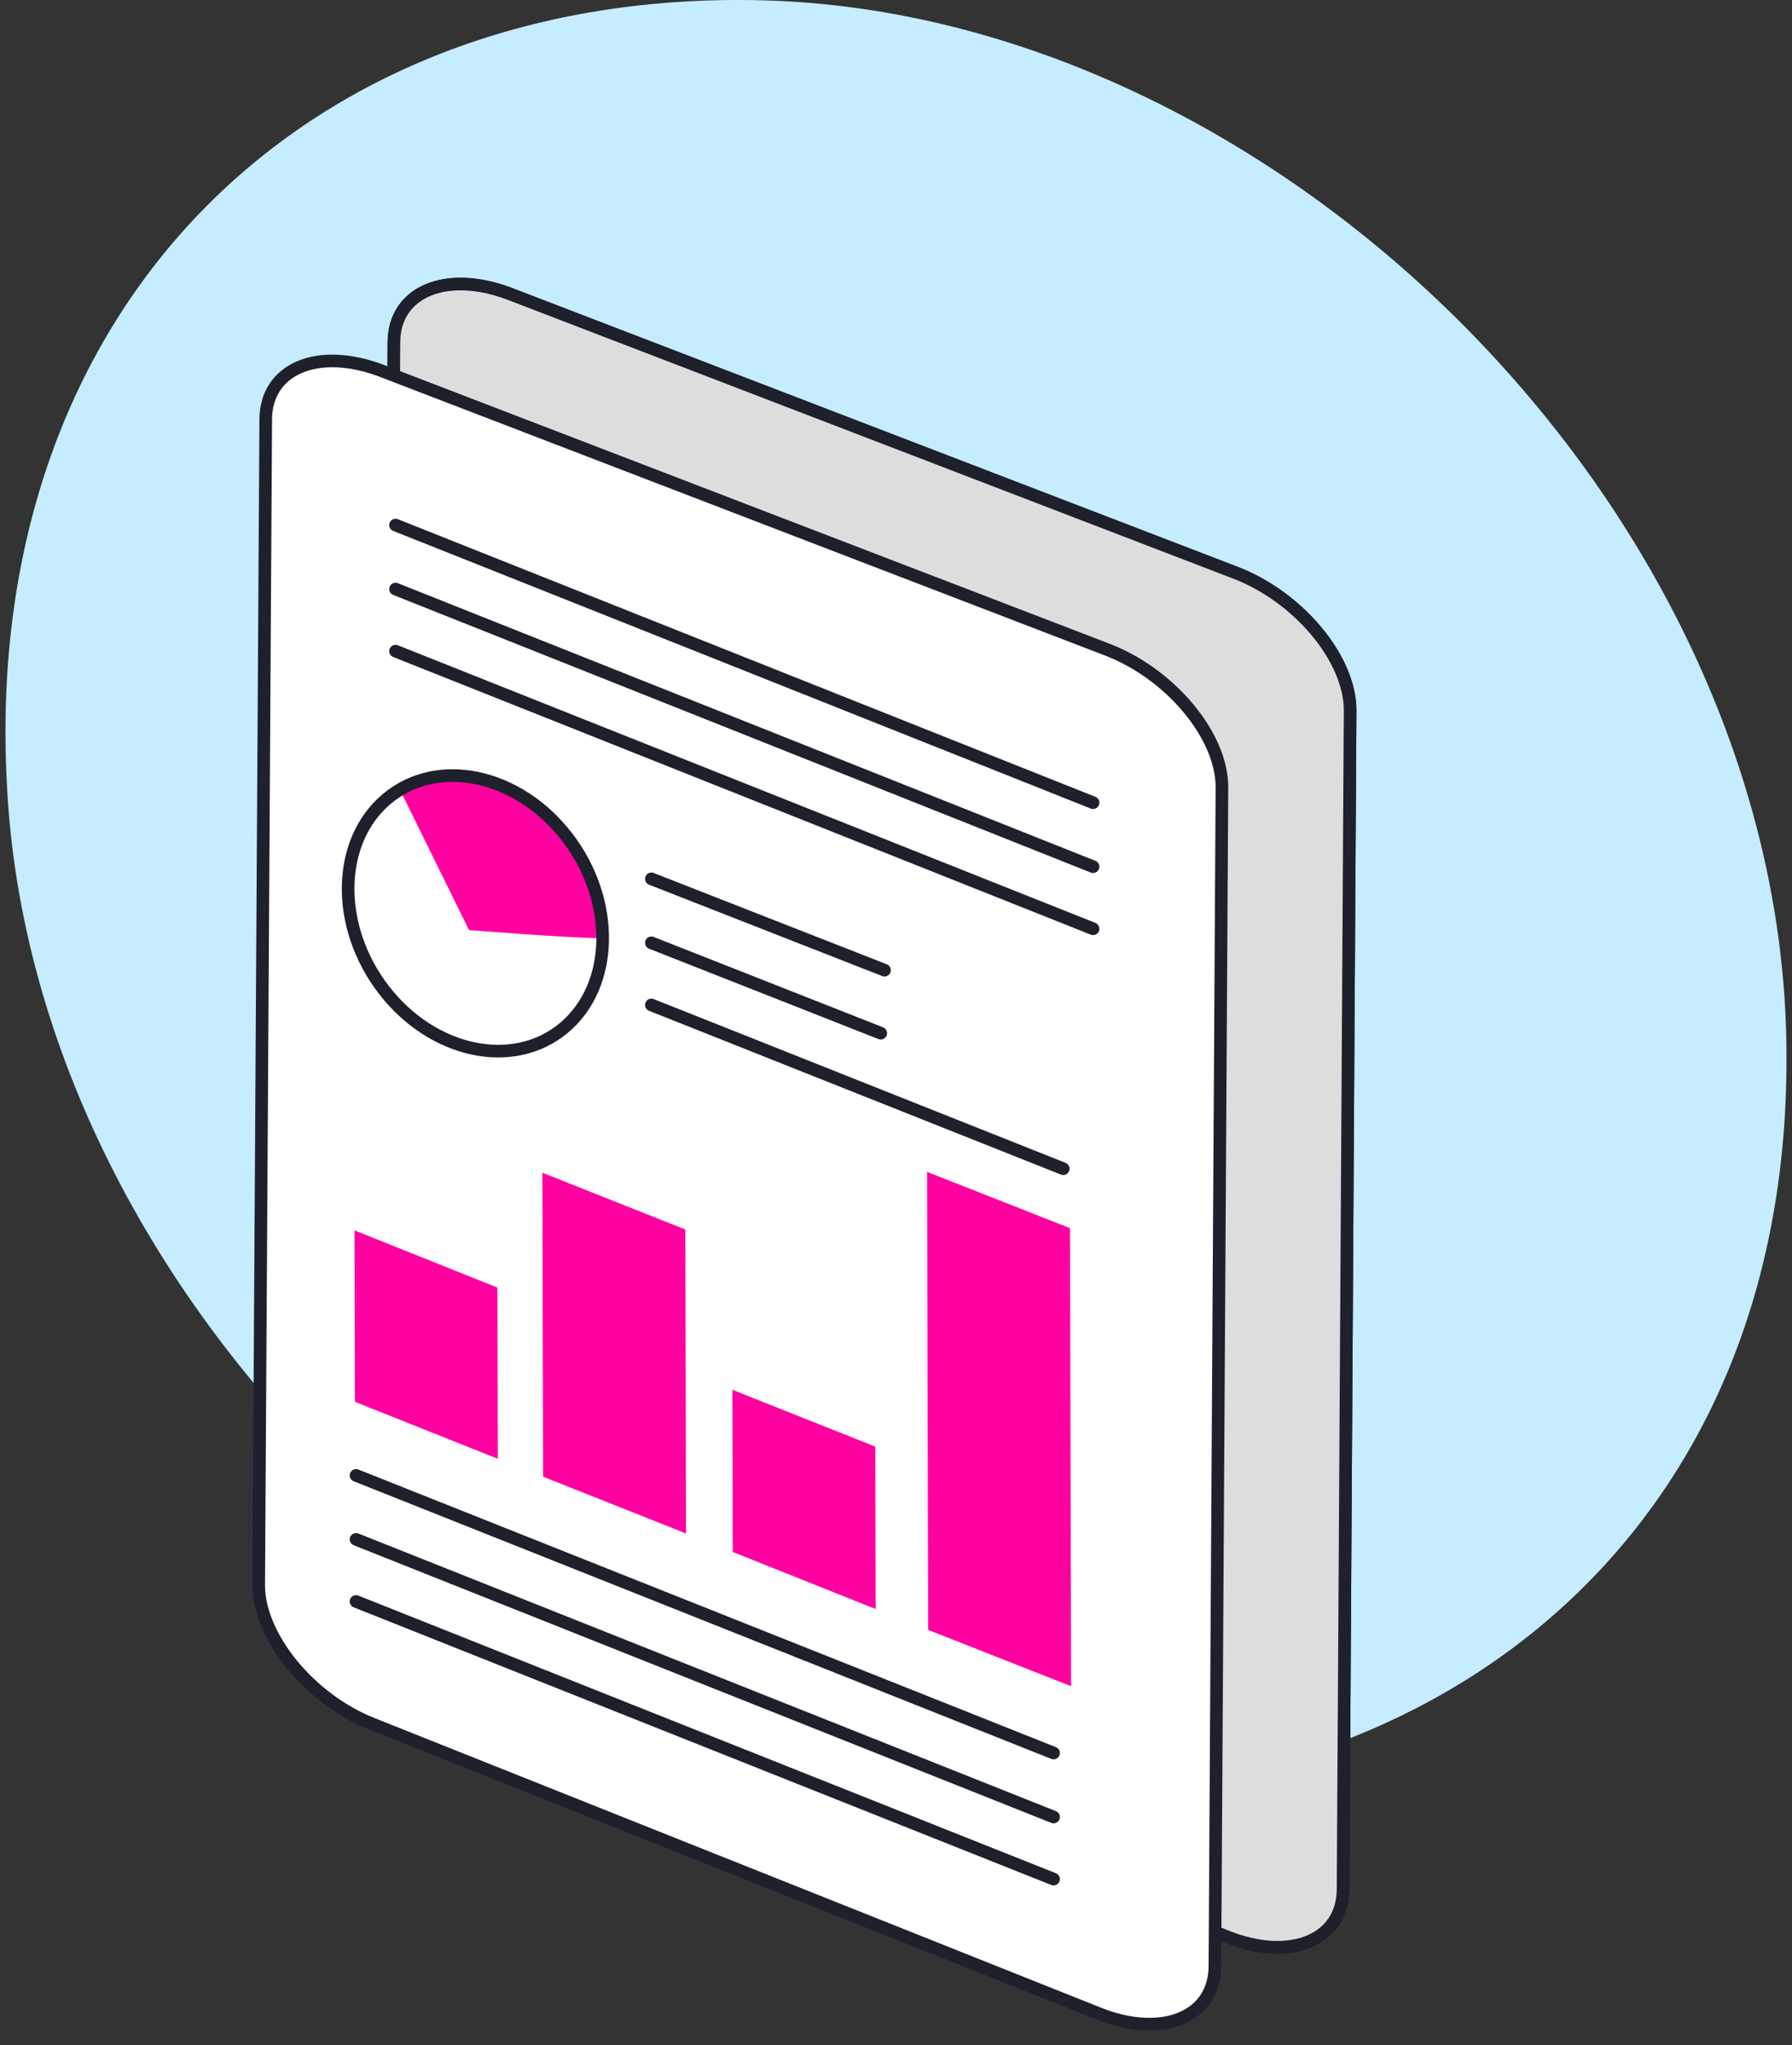 <svg width="71" height="81" viewBox="0 0 71 81" fill="none" xmlns="http://www.w3.org/2000/svg">
<rect x="0" y="0" width="71" height="81" fill="#333333" stroke="none"/>
<g clip-path="url(#clip0_27_187)">
<path d="M41.771 71.014C57.271 71.014 71.235 60.514 70.771 41.014C70.272 20.014 50.578 0.579 30.271 0.014C12.271 -0.486 -0.729 12.014 0.271 31.015C1.271 52.014 21.771 71.014 41.771 71.014Z" fill="#C6ECFF"/>
<path d="M53.213 74.818C53.213 76.836 51.149 77.706 48.638 76.717L19.847 65.243C17.336 64.254 15.328 61.761 15.328 59.744L15.607 13.573C15.606 11.555 17.671 10.685 20.182 11.634L48.917 22.672C51.428 23.621 53.492 26.075 53.492 28.132L53.213 74.818Z" fill="#DDDDDD" stroke="#1E202C" stroke-width="0.5" stroke-linecap="round" stroke-linejoin="round"/>
<path d="M53.213 74.818C53.213 76.836 51.149 77.706 48.638 76.717L19.847 65.243C17.336 64.254 15.328 61.761 15.328 59.744L15.607 13.573C15.606 11.555 17.671 10.685 20.182 11.634L48.917 22.672C51.428 23.621 53.492 26.075 53.492 28.132L53.213 74.818Z" fill="#DDDDDD" stroke="#1E202C" stroke-width="0.5" stroke-linecap="round" stroke-linejoin="round"/>
<path d="M48.135 77.864C48.135 79.882 46.071 80.752 43.56 79.763L14.769 68.289C12.258 67.3 10.25 64.807 10.25 62.79L10.529 16.619C10.529 14.601 12.593 13.731 15.104 14.68L43.839 25.718C46.35 26.667 48.414 29.121 48.414 31.178L48.135 77.864Z" fill="white"/>
<path d="M48.135 77.864C48.135 79.882 46.071 80.752 43.56 79.763L14.769 68.289C12.258 67.3 10.25 64.807 10.25 62.79L10.529 16.619C10.529 14.601 12.593 13.731 15.104 14.68L43.839 25.718C46.35 26.667 48.414 29.121 48.414 31.178L48.135 77.864Z" stroke="#1E202C" stroke-width="0.5" stroke-miterlimit="10"/>
<path d="M14.106 58.436L41.743 69.432" stroke="#1E202C" stroke-width="0.5" stroke-miterlimit="10" stroke-linecap="round"/>
<path d="M14.106 60.97L41.743 71.966" stroke="#1E202C" stroke-width="0.5" stroke-miterlimit="10" stroke-linecap="round"/>
<path d="M14.106 63.43L41.743 74.426" stroke="#1E202C" stroke-width="0.5" stroke-miterlimit="10" stroke-linecap="round"/>
<path d="M15.671 20.796L43.308 31.792" stroke="#1E202C" stroke-width="0.5" stroke-miterlimit="10" stroke-linecap="round"/>
<path d="M15.671 23.331L43.308 34.327" stroke="#1E202C" stroke-width="0.5" stroke-miterlimit="10" stroke-linecap="round"/>
<path d="M15.671 25.79L43.308 36.786" stroke="#1E202C" stroke-width="0.5" stroke-miterlimit="10" stroke-linecap="round"/>
<path d="M25.808 34.809L35.044 38.426" stroke="#1E202C" stroke-width="0.5" stroke-miterlimit="10" stroke-linecap="round"/>
<path d="M25.808 37.343L34.895 40.922" stroke="#1E202C" stroke-width="0.5" stroke-miterlimit="10" stroke-linecap="round"/>
<path d="M25.808 39.803L42.125 46.289" stroke="#1E202C" stroke-width="0.5" stroke-miterlimit="10" stroke-linecap="round"/>
<path d="M18.582 36.837L15.857 31.303C15.857 31.303 22.216 28.256 23.935 37.159C22.551 37.159 18.583 36.838 18.583 36.838L18.582 36.837Z" fill="#FF00A1"/>
<path d="M34.694 63.73L29.032 61.469L29.017 55.045L34.679 57.297L34.694 63.73Z" fill="#FF00A1"/>
<path d="M27.181 60.737L21.518 58.489L21.49 46.449L27.153 48.697L27.181 60.737Z" fill="#FF00A1"/>
<path d="M42.437 66.786L36.774 64.557L36.731 46.415L42.394 48.644L42.437 66.786Z" fill="#FF00A1"/>
<path d="M19.725 57.779L14.062 55.523L14.046 48.732L19.709 50.997L19.725 57.779Z" fill="#FF00A1"/>
<path d="M22.336 40.717C24.341 39.046 24.399 35.658 22.466 33.15C20.533 30.642 17.34 29.963 15.335 31.634C13.33 33.305 13.272 36.693 15.205 39.201C17.138 41.709 20.331 42.388 22.336 40.717Z" stroke="#1E202C" stroke-width="0.5" stroke-miterlimit="10"/>
</g>
<defs>
<clipPath id="clip0_27_187">
<rect width="71" height="81" fill="white"/>
</clipPath>
</defs>
</svg>
